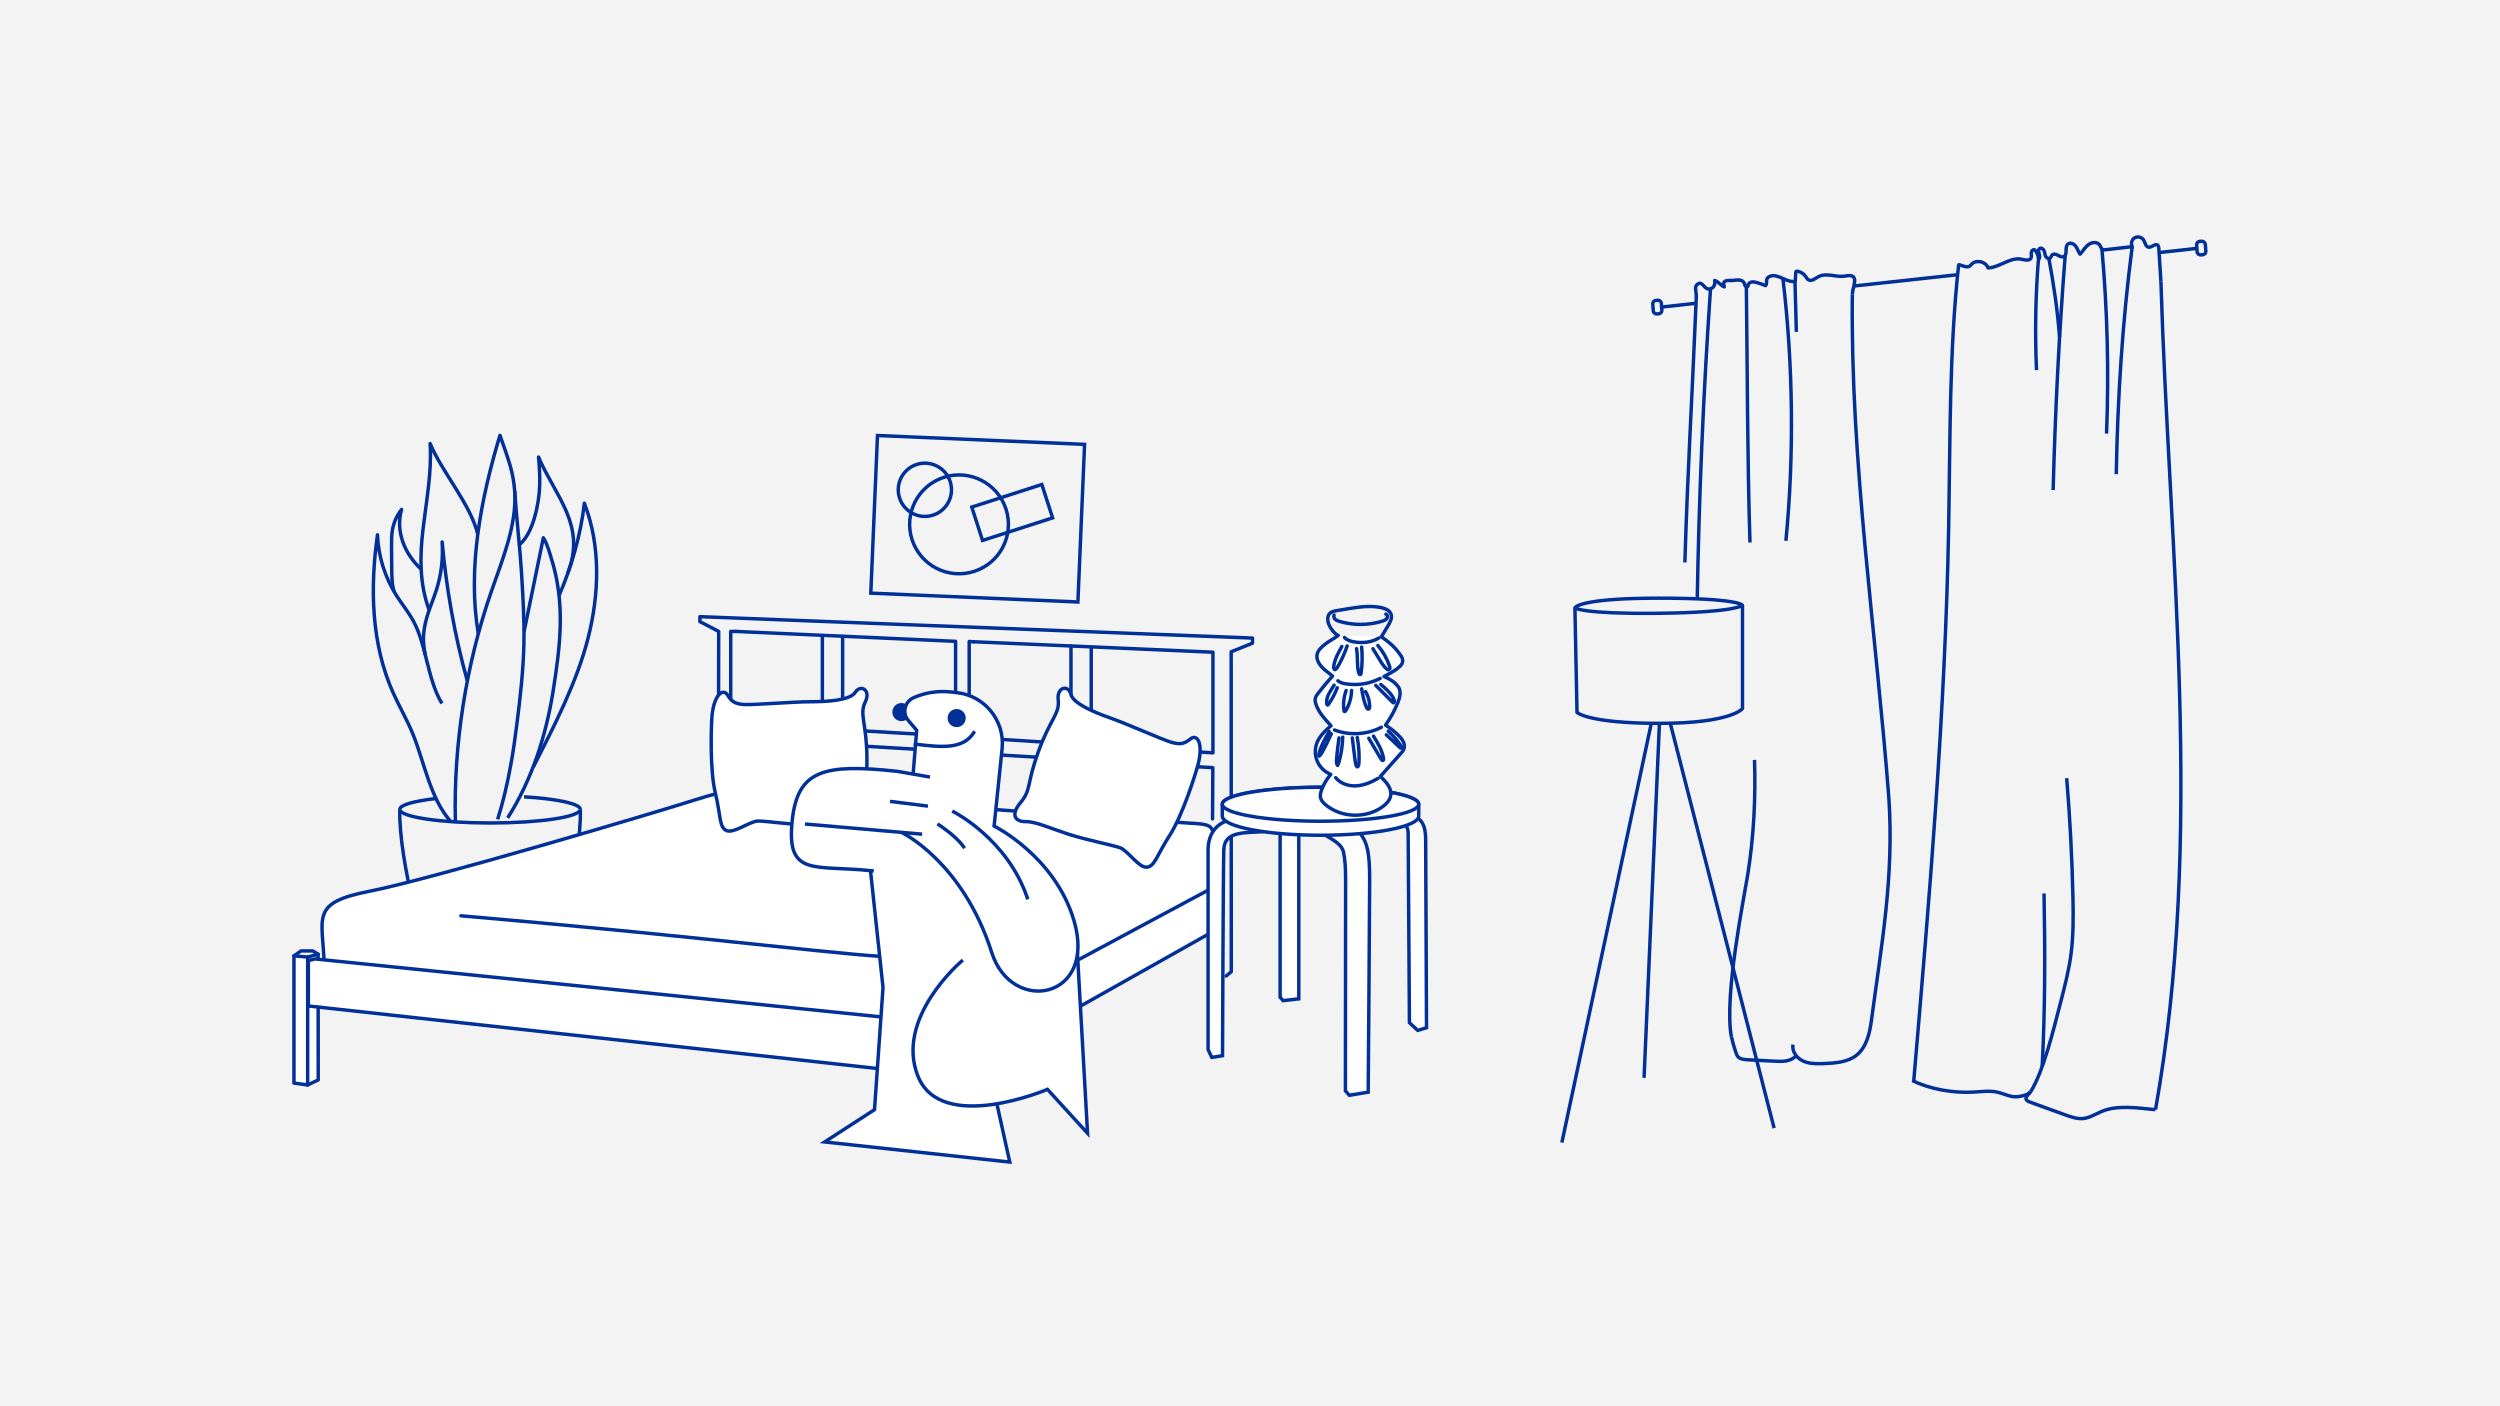 <?xml version="1.0" encoding="UTF-8"?> <svg xmlns="http://www.w3.org/2000/svg" width="1920" height="1080" viewBox="0 0 1920 1080" fill="none"><rect width="1920" height="1080" fill="#F3F3F3"></rect><g style="mix-blend-mode:multiply" clip-path="url(#clip0_202_64776)"><path d="M334.916 613.261C317.987 615.19 307.059 618.19 307.059 621.619" stroke="#013098" stroke-width="2.667" stroke-miterlimit="10" stroke-linejoin="round"></path><path d="M445.704 621.62C445.704 617.262 427.846 613.477 402.488 611.977" stroke="#013098" stroke-width="2.667" stroke-miterlimit="10" stroke-linejoin="round"></path><path d="M307.059 621.62C307.059 627.406 338.059 632.049 376.346 632.049C414.633 632.049 445.634 627.406 445.634 621.62" stroke="#013098" stroke-width="2.667" stroke-miterlimit="10" stroke-linejoin="round"></path><path d="M307.058 621.62C305.915 661.907 328.487 737.123 328.487 737.123C328.487 737.123 331.13 745.267 376.417 744.981" stroke="#013098" stroke-width="2.667" stroke-miterlimit="10" stroke-linejoin="round"></path><path d="M445.705 621.62C446.848 661.907 424.276 737.123 424.276 737.123C424.276 737.123 421.633 745.267 376.346 744.981" stroke="#013098" stroke-width="2.667" stroke-miterlimit="10" stroke-linejoin="round"></path><path d="M349.722 630.91C348.293 571.765 357.845 510.688 377.203 454.686C385.917 429.4 396.846 403.899 395.346 377.184" stroke="#013098" stroke-width="2.667" stroke-miterlimit="10" stroke-linejoin="round"></path><path d="M395.346 377.184C396.632 398.541 399.275 419.114 400.561 440.471C401.632 458.401 402.775 476.401 402.347 494.33C401.918 514.688 399.632 535.046 397.061 555.261C395.703 566.118 394.203 577.047 392.203 587.833C389.56 602.334 386.56 615.191 382.203 629.263" stroke="#013098" stroke-width="2.667" stroke-miterlimit="10" stroke-linejoin="round"></path><path d="M402.489 485.044C407.275 462.329 412.56 435.757 417.275 413.042C420.561 418.185 422.061 424.685 423.204 428.113C434.275 462.972 430.489 494.758 424.775 530.903C419.346 564.975 408.445 599.024 389.873 628.168" stroke="#013098" stroke-width="2.667" stroke-miterlimit="10" stroke-linejoin="round"></path><path d="M429.347 457.398C438.847 435.683 446.204 410.039 448.776 386.467C461.419 419.111 460.276 455.898 451.704 489.828C443.133 523.829 425.504 557.776 409.647 588.991" stroke="#013098" stroke-width="2.667" stroke-miterlimit="10" stroke-linejoin="round"></path><path d="M435.97 440.249C450.471 403.605 427.039 382.029 413.631 351.23" stroke="#013098" stroke-width="2.667" stroke-miterlimit="10" stroke-linecap="round" stroke-linejoin="round"></path><path d="M413.626 351.127C415.099 368.912 414.904 377.848 412.185 390.864C409.659 402.519 405.58 412.621 398.975 418.255" stroke="#013098" stroke-width="2.667" stroke-miterlimit="10" stroke-linecap="round" stroke-linejoin="round"></path><path d="M367.346 486.686C358.846 436.756 369.346 382.754 383.989 334.324C390.418 352.824 394.275 362.396 395.275 377.254" stroke="#013098" stroke-width="2.667" stroke-miterlimit="10" stroke-linejoin="round"></path><path d="M339.416 540.259C328.344 522.187 327.63 495.758 317.558 477.114C313.844 470.257 308.844 464.185 304.629 457.614C295.7 443.685 290.557 427.327 289.915 410.755C284.129 451.542 285.129 494.472 301.915 532.045C306.701 542.759 312.701 552.902 317.13 563.831C325.987 585.689 330.475 613.444 346.262 631.016" stroke="#013098" stroke-width="2.667" stroke-miterlimit="10" stroke-linejoin="round"></path><path d="M326.558 502.902C324.701 493.045 324.701 486.116 327.201 476.401C329.201 468.472 332.629 460.972 335.129 453.186C338.915 441.329 340.415 428.685 339.558 416.256C342.772 451.615 349.201 488.473 358.844 522.688" stroke="#013098" stroke-width="2.667" stroke-miterlimit="10" stroke-linejoin="round"></path><path d="M329.63 468.686C322.129 448.114 322.344 427.899 324.915 406.113C327.487 384.326 331.701 362.54 330.344 340.682C339.201 362.183 361.511 387.501 366.868 410.144" stroke="#013098" stroke-width="2.667" stroke-miterlimit="10" stroke-linejoin="round"></path><path d="M302.737 454.475C300.88 448.904 300.915 441.971 300.844 436.114C300.772 430.685 300.772 425.256 300.701 419.827C300.701 415.327 300.629 410.827 301.486 406.398C302.558 400.898 304.915 395.684 308.415 391.255C303.558 407.97 310.736 425.6 323.665 437.315" stroke="#013098" stroke-width="2.667" stroke-miterlimit="10" stroke-linejoin="round"></path><path d="M565.08 555.493L733.889 565.538V492.551L565.08 484.936" stroke="#013098" stroke-width="2.667" stroke-miterlimit="10" stroke-linecap="round" stroke-linejoin="round"></path><path d="M565.08 567.32L733.889 577.203V621.676L565.08 610.335" stroke="#013098" stroke-width="2.667" stroke-miterlimit="10" stroke-linecap="round" stroke-linejoin="round"></path><path d="M941.661 749.585L945.63 746.264L945.549 500.569L961.912 493.926V490.038L537.539 473.593V477.401L551.958 484.934L551.715 610.577L744.972 623.376L744.486 578.417L931.455 589.596L931.227 628.887" stroke="#013098" stroke-width="2.667" stroke-miterlimit="10" stroke-linecap="round" stroke-linejoin="round"></path><path d="M747.82 492.873L931.534 500.893V578.174L747.82 566.509" stroke="#013098" stroke-width="2.667" stroke-miterlimit="10" stroke-linecap="round" stroke-linejoin="round"></path><path d="M565.08 484.936H561.191V555.25L565.08 555.493" stroke="#013098" stroke-width="2.667" stroke-miterlimit="10" stroke-linecap="round" stroke-linejoin="round"></path><path d="M565.08 567.318L561.191 567.075V611.548" stroke="#013098" stroke-width="2.667" stroke-miterlimit="10" stroke-linecap="round" stroke-linejoin="round"></path><path d="M747.821 492.874L744.338 492.631V566.267L747.821 566.51" stroke="#013098" stroke-width="2.667" stroke-miterlimit="10" stroke-linecap="round" stroke-linejoin="round"></path><path d="M747.821 578.417L744.338 578.174V623.052" stroke="#013098" stroke-width="2.667" stroke-miterlimit="10" stroke-linecap="round" stroke-linejoin="round"></path><path d="M822.506 496.114V571.289" stroke="#013098" stroke-width="2.667" stroke-miterlimit="10" stroke-linecap="round" stroke-linejoin="round"></path><path d="M822.506 582.953V627.831" stroke="#013098" stroke-width="2.667" stroke-miterlimit="10" stroke-linecap="round" stroke-linejoin="round"></path><path d="M838.059 497.248V572.423" stroke="#013098" stroke-width="2.667" stroke-miterlimit="10" stroke-linecap="round" stroke-linejoin="round"></path><path d="M838.059 584.087V628.965" stroke="#013098" stroke-width="2.667" stroke-miterlimit="10" stroke-linecap="round" stroke-linejoin="round"></path><path d="M853.611 585.222V630.1" stroke="#013098" stroke-width="2.667" stroke-miterlimit="10" stroke-linecap="round" stroke-linejoin="round"></path><path d="M631.582 488.174V558.974" stroke="#013098" stroke-width="2.667" stroke-miterlimit="10" stroke-linecap="round" stroke-linejoin="round"></path><path d="M631.582 571.208V619.407" stroke="#013098" stroke-width="2.667" stroke-miterlimit="10" stroke-linecap="round" stroke-linejoin="round"></path><path d="M647.135 488.823V560.109" stroke="#013098" stroke-width="2.667" stroke-miterlimit="10" stroke-linecap="round" stroke-linejoin="round"></path><path d="M647.135 572.34V620.54" stroke="#013098" stroke-width="2.667" stroke-miterlimit="10" stroke-linecap="round" stroke-linejoin="round"></path><path d="M662.77 573.476V621.675" stroke="#013098" stroke-width="2.667" stroke-miterlimit="10" stroke-linecap="round" stroke-linejoin="round"></path><path d="M225.76 734.114L231.187 730.307H240.178L244.309 732.818L244.39 829.379L236.29 833.268L225.76 831.809V734.114Z" fill="white" stroke="#013098" stroke-width="2.667" stroke-miterlimit="10" stroke-linecap="round" stroke-linejoin="round"></path><path d="M249.088 742.134C247.954 703.98 237.586 693.53 283.92 684.457C330.334 675.384 501.574 624.593 532.76 614.629C563.946 604.665 562.083 608.229 600.316 610.497C638.549 612.766 883.42 630.344 910.394 631.964C937.368 633.504 930.709 632.585 932.977 667.256C946.558 716.955 690.229 798.678 690.229 798.678L249.088 742.134Z" fill="white" stroke="#013098" stroke-width="2.667" stroke-miterlimit="10" stroke-linecap="round" stroke-linejoin="round"></path><path d="M236.811 772.594V755.178V737.761L241.961 736.465L685.694 781.91V821.928L236.811 772.594Z" fill="white" stroke="#013098" stroke-width="2.667" stroke-miterlimit="10" stroke-linecap="round" stroke-linejoin="round"></path><path d="M929.901 682.535H936.138V712.831L701.883 844.671L701.555 794.973L700.77 805.425L929.901 682.535Z" fill="white" stroke="#013098" stroke-width="2.667" stroke-miterlimit="10" stroke-linecap="round" stroke-linejoin="round"></path><path d="M236.291 833.265V735.003L244.31 732.816" stroke="#013098" stroke-width="2.667" stroke-miterlimit="10" stroke-linecap="round" stroke-linejoin="round"></path><path d="M225.76 734.113L236.29 735.004" stroke="#013098" stroke-width="2.667" stroke-miterlimit="10" stroke-linecap="round" stroke-linejoin="round"></path><path d="M353.986 703.33C556.169 720.827 664.793 735.976 691.848 734.922" stroke="#013098" stroke-width="2.667" stroke-miterlimit="10" stroke-linecap="round" stroke-linejoin="round"></path><path d="M685.691 781.338L698.166 782.229" stroke="#013098" stroke-width="2.667" stroke-miterlimit="10" stroke-linecap="round" stroke-linejoin="round"></path><path d="M546.758 550.518C548.219 533.433 555.3 528.375 558.672 533.657C561.932 538.94 564.63 540.626 571.486 541.076C578.455 541.526 609.141 538.94 622.292 538.94C635.443 538.94 652.977 537.929 656.911 531.634C660.845 525.452 669.163 529.723 664.442 539.278C659.834 548.832 665.566 555.126 665.791 581.766C666.128 608.518 661.183 610.766 665.791 623.018C670.4 635.269 664.105 638.192 657.136 635.494C650.167 632.909 636.679 634.145 622.854 633.808C609.028 633.471 588.571 630.549 582.277 630.549C575.982 630.549 563.506 640.44 557.885 637.855C552.265 635.269 553.614 626.614 549.343 608.855C545.072 591.095 546.196 558.161 546.758 550.518Z" fill="white" stroke="#013098" stroke-width="2.667" stroke-miterlimit="10"></path><path d="M920.093 587.238C924.355 570.629 919.342 563.516 914.414 567.389C909.593 571.3 906.49 572 899.869 570.16C893.143 568.284 865.032 555.71 852.619 551.368C840.206 547.025 823.989 540.28 822.354 533.039C820.682 525.905 811.42 527.19 812.721 537.767C813.916 548.307 806.427 552.355 797.418 577.426C788.266 602.566 792.191 606.321 783.796 616.364C775.4 626.407 780.376 631.244 787.845 630.999C795.277 630.86 807.6 636.481 820.761 640.728C833.923 644.975 854.197 648.972 860.139 651.051C866.08 653.129 874.59 666.586 880.749 666.001C886.907 665.417 888.492 656.802 898.388 641.449C908.285 626.096 918.099 594.639 920.093 587.238Z" fill="white" stroke="#013098" stroke-width="2.667" stroke-miterlimit="10"></path><path d="M970.412 638.719C956.966 639.772 940.279 637.747 939.874 652.571C939.388 667.477 938.902 810.779 938.902 810.779L930.64 812.075L927.805 806.08C927.805 806.08 927.805 667.72 927.805 652.814C927.805 637.909 936.958 632.238 941.575 630.699" fill="#FEFEFE"></path><path d="M970.412 638.719C956.966 639.772 940.279 637.747 939.874 652.571C939.388 667.477 938.902 810.779 938.902 810.779L930.64 812.075L927.805 806.08C927.805 806.08 927.805 667.72 927.805 652.814C927.805 637.909 936.958 632.238 941.575 630.699" stroke="#013098" stroke-width="2.667" stroke-miterlimit="10"></path><path d="M1017.8 641.392C1024.68 645.443 1030.84 648.845 1031.89 654.839C1033.03 660.834 1033.43 665.937 1033.43 676.063C1033.43 686.189 1033.27 837.754 1033.27 837.754L1036.27 841.156L1050.77 838.807C1050.77 838.807 1051.9 696.396 1051.9 675.577C1051.9 654.758 1050.12 647.225 1044.61 640.015" fill="#FEFEFE"></path><path d="M1017.8 641.392C1024.68 645.443 1030.84 648.845 1031.89 654.839C1033.03 660.834 1033.43 665.937 1033.43 676.063C1033.43 686.189 1033.27 837.754 1033.27 837.754L1036.27 841.156L1050.77 838.807C1050.77 838.807 1051.9 696.396 1051.9 675.577C1051.9 654.758 1050.12 647.225 1044.61 640.015" stroke="#013098" stroke-width="2.667" stroke-miterlimit="10"></path><path d="M1089 628.592C1093.78 631.428 1094.91 638.232 1094.91 645.118C1094.91 652.003 1095.56 789.311 1095.56 789.311L1088.84 791.336L1082.44 785.423C1082.44 785.423 1081.47 644.956 1081.47 640.176C1081.47 635.478 1079.6 634.02 1079.6 634.02" fill="#FEFEFE"></path><path d="M1089 628.592C1093.78 631.428 1094.91 638.232 1094.91 645.118C1094.91 652.003 1095.56 789.311 1095.56 789.311L1088.84 791.336L1082.44 785.423C1082.44 785.423 1081.47 644.956 1081.47 640.176C1081.47 635.478 1079.6 634.02 1079.6 634.02" stroke="#013098" stroke-width="2.667" stroke-miterlimit="10"></path><path d="M997.466 641.473V767.115L985.397 768.492L983.129 765.819V640.177" fill="#FEFEFE"></path><path d="M997.466 641.473V767.115L985.397 768.492L983.129 765.819V640.177" stroke="#013098" stroke-width="2.667" stroke-miterlimit="10"></path><path d="M1014.15 604.614C972.518 604.614 938.74 610.447 938.74 617.656V626.729C938.74 634.83 972.518 641.473 1014.15 641.473C1055.79 641.473 1089.57 634.911 1089.57 626.729V617.656C1089.57 610.447 1055.79 604.614 1014.15 604.614Z" fill="#FEFEFE" stroke="#013098" stroke-width="2.667" stroke-miterlimit="10"></path><path d="M1014.15 630.699C1055.8 630.699 1089.57 624.859 1089.57 617.656C1089.57 610.453 1055.8 604.614 1014.15 604.614C972.504 604.614 938.74 610.453 938.74 617.656C938.74 624.859 972.504 630.699 1014.15 630.699Z" fill="#FEFEFE" stroke="#013098" stroke-width="2.667" stroke-miterlimit="10"></path><path d="M1060.9 489.068C1062.7 486.135 1064.43 483.257 1066.17 480.265C1067.67 477.725 1069.29 474.73 1068.39 471.899C1067.44 468.895 1064.15 467.436 1061.13 466.728C1053.33 464.98 1045.22 465.975 1037.23 467.203C1033.66 467.799 1030.09 468.395 1026.52 468.991C1024.68 469.287 1022.72 469.695 1021.43 470.923C1019.14 473.098 1019.45 476.831 1020.63 479.726C1022.09 483.144 1024.48 486.127 1027.58 488.212" stroke="#013098" stroke-width="2.667" stroke-miterlimit="10" stroke-linecap="round" stroke-linejoin="round"></path><path d="M1064.33 471.624C1065.64 472.059 1065.87 473.956 1065.1 475.025C1064.33 476.094 1062.94 476.631 1061.67 477.057C1051.1 480.28 1039.58 480.386 1028.94 477.305C1027.75 476.988 1026.56 476.556 1025.55 475.728C1024.54 474.9 1024.11 473.514 1024.55 472.322" stroke="#013098" stroke-width="2.667" stroke-miterlimit="10" stroke-linecap="round" stroke-linejoin="round"></path><path d="M1060.9 489.068C1066.76 493 1072.25 497.839 1076 503.78C1076.6 504.655 1077.09 505.642 1077.24 506.619C1077.48 508.402 1076.69 510.272 1075.4 511.5C1071.81 514.903 1070.13 515.605 1062.93 519.545C1068.53 522.153 1070.9 523.703 1073.68 527.212C1076.34 530.604 1075.18 535.502 1073.59 539.472C1071.14 545.597 1067.9 551.473 1064.09 556.876C1067.53 559.084 1070.79 561.689 1073.75 564.458C1076.66 567.283 1079.49 571.08 1078.3 574.888C1077.8 576.48 1076.68 577.769 1075.56 578.944C1070.43 584.714 1065.24 590.539 1060.1 596.309C1064.47 600.318 1069.15 605.48 1068.03 611.238C1067.37 614.659 1064.72 617.399 1061.92 619.504C1049.24 628.748 1030.29 628.204 1018.17 618.152C1016.44 616.675 1014.76 615.027 1014.19 612.778C1013.67 610.702 1014.3 608.541 1015.03 606.497C1016.64 602.183 1019.03 598.234 1022.04 594.702C1017.39 592.863 1013.48 589.096 1011.59 584.406C1009.65 579.772 1009.73 574.331 1011.74 569.742C1013.93 564.756 1018.09 560.909 1022.2 557.347C1017.68 552.476 1013 547.428 1010.75 541.182C1010.27 539.737 1009.79 538.178 1010.12 536.639C1010.39 535.042 1011.4 533.635 1012.41 532.343C1015.91 527.792 1019.57 523.417 1023.4 519.218C1020.66 516.798 1017.55 514.942 1015.1 512.243C1012.65 509.545 1010.79 505.945 1011.57 502.412C1012.34 499.109 1015.21 496.718 1017.9 494.61C1020.88 492.223 1024.65 490.429 1027.69 488.1" fill="white"></path><path d="M1060.9 489.068C1066.76 493 1072.25 497.839 1076 503.78C1076.6 504.655 1077.09 505.642 1077.24 506.619C1077.48 508.402 1076.69 510.272 1075.4 511.5C1071.81 514.903 1070.13 515.605 1062.93 519.545C1068.53 522.153 1070.9 523.703 1073.68 527.212C1076.34 530.604 1075.18 535.502 1073.59 539.472C1071.14 545.597 1067.9 551.473 1064.09 556.876C1067.53 559.084 1070.79 561.689 1073.75 564.458C1076.66 567.283 1079.49 571.08 1078.3 574.888C1077.8 576.48 1076.68 577.769 1075.56 578.944C1070.43 584.714 1065.24 590.539 1060.1 596.309C1064.47 600.318 1069.15 605.48 1068.03 611.238C1067.37 614.659 1064.72 617.399 1061.92 619.504C1049.24 628.748 1030.29 628.204 1018.17 618.152C1016.44 616.675 1014.76 615.027 1014.19 612.778C1013.67 610.702 1014.3 608.541 1015.03 606.497C1016.64 602.183 1019.03 598.234 1022.04 594.702C1017.39 592.863 1013.48 589.096 1011.59 584.406C1009.65 579.772 1009.73 574.331 1011.74 569.742C1013.93 564.756 1018.09 560.909 1022.2 557.347C1017.68 552.476 1013 547.428 1010.75 541.182C1010.27 539.737 1009.79 538.178 1010.12 536.639C1010.39 535.042 1011.4 533.635 1012.41 532.343C1015.91 527.792 1019.57 523.417 1023.4 519.218C1020.66 516.798 1017.55 514.942 1015.1 512.243C1012.65 509.545 1010.79 505.945 1011.57 502.412C1012.34 499.109 1015.21 496.718 1017.9 494.61C1020.88 492.223 1024.65 490.429 1027.69 488.1" stroke="#013098" stroke-width="2.667" stroke-miterlimit="10" stroke-linecap="round" stroke-linejoin="round"></path><path d="M1059.97 521.017C1051.84 525.163 1042.41 526.64 1033.39 525.148C1031.28 524.807 1029.06 524.234 1027.49 522.819" stroke="#013098" stroke-width="2.667" stroke-miterlimit="10" stroke-linecap="round" stroke-linejoin="round"></path><path d="M1058.81 490.046C1053.23 493.455 1046.22 494.077 1039.77 492.938C1037.09 492.468 1034.37 491.596 1032.58 489.602" stroke="#013098" stroke-width="2.667" stroke-miterlimit="10" stroke-linecap="round" stroke-linejoin="round"></path><path d="M1060.96 558.516C1049.98 564.251 1036.44 565.049 1024.86 560.626" stroke="#013098" stroke-width="2.667" stroke-miterlimit="10" stroke-linecap="round" stroke-linejoin="round"></path><path d="M1058.29 597.812C1053.17 600.774 1047.61 603.153 1041.7 603.517C1035.79 603.881 1029.54 601.886 1025.82 597.264" stroke="#013098" stroke-width="2.667" stroke-miterlimit="10" stroke-linecap="round" stroke-linejoin="round"></path><path d="M1058.21 495.762C1062.1 500.331 1065.12 505.622 1067.09 511.346C1067.31 511.924 1067.52 512.503 1067.45 513.131C1067.37 513.759 1066.9 514.32 1066.27 514.361C1065.75 514.405 1065.3 514.05 1064.91 513.753C1062.73 511.806 1061.13 509.302 1059.65 506.8C1057.94 503.948 1056.18 501.153 1054.42 498.243" stroke="#013098" stroke-width="2.667" stroke-miterlimit="10" stroke-linecap="round" stroke-linejoin="round"></path><path d="M1045.74 496.988C1046.38 503.651 1046.21 510.293 1045.35 516.918C1045.28 517.432 1045.15 518.001 1044.63 518.045C1044.06 518.145 1043.67 517.505 1043.52 516.871C1041.89 510.813 1042.98 504.309 1041.82 498.148" stroke="#013098" stroke-width="2.667" stroke-miterlimit="10" stroke-linecap="round" stroke-linejoin="round"></path><path d="M1034.6 496.072C1032.86 501.299 1030.61 506.341 1027.91 511.142C1027.3 512.272 1026.65 513.344 1025.71 514.122C1025.59 514.234 1025.36 514.342 1025.25 514.339C1025.02 514.333 1024.85 514.157 1024.68 513.981C1024.19 513.223 1024.21 512.193 1024.35 511.279C1025.23 505.973 1027.93 501.172 1030.52 496.483" stroke="#013098" stroke-width="2.667" stroke-miterlimit="10" stroke-linecap="round" stroke-linejoin="round"></path><path d="M1060.48 525.672C1064.07 528.743 1067.77 531.818 1070.02 535.944C1070.56 536.875 1071 537.917 1070.8 539.001C1070.73 539.286 1070.61 539.626 1070.38 539.735C1070.03 539.84 1069.75 539.547 1069.53 539.312C1065.23 535.019 1060.92 530.725 1056.57 526.374" stroke="#013098" stroke-width="2.667" stroke-miterlimit="10" stroke-linecap="round" stroke-linejoin="round"></path><path d="M1048.77 531.101C1050.8 534.649 1051.9 538.631 1051.91 542.756C1051.89 543.558 1051.63 544.697 1050.77 544.618C1050.2 544.603 1049.87 544.022 1049.6 543.499C1047.42 538.974 1046.57 533.967 1045.78 529.019" stroke="#013098" stroke-width="2.667" stroke-miterlimit="10" stroke-linecap="round" stroke-linejoin="round"></path><path d="M1038.02 530.252C1037.88 535.634 1036.37 540.981 1033.67 545.668C1033.37 546.176 1032.78 546.734 1032.39 546.323C1032.22 546.146 1032.17 545.973 1032.18 545.744C1031.45 540.626 1032.04 535.255 1033.83 530.316" stroke="#013098" stroke-width="2.667" stroke-miterlimit="10" stroke-linecap="round" stroke-linejoin="round"></path><path d="M1027.01 528.194C1025.29 532.733 1023 537.029 1020.21 541.026C1020.09 541.252 1019.85 541.475 1019.51 541.466C1019.22 541.401 1019.06 541.111 1019.01 540.823C1018.6 538.75 1019 536.583 1019.74 534.654C1020.54 532.669 1021.67 530.921 1022.75 529.116C1023.4 528.158 1023.94 527.198 1024.6 526.241" stroke="#013098" stroke-width="2.667" stroke-miterlimit="10" stroke-linecap="round" stroke-linejoin="round"></path><path d="M1066.15 561.514C1070.07 564.938 1073.52 568.923 1076.22 573.404C1076.38 573.695 1076.6 574.044 1076.42 574.326C1076.18 574.778 1075.45 574.473 1075.05 574.062C1071.64 570.823 1068.12 567.581 1064.7 564.342" stroke="#013098" stroke-width="2.667" stroke-miterlimit="10" stroke-linecap="round" stroke-linejoin="round"></path><path d="M1054.82 565.347C1058.18 570.762 1061.64 576.409 1062.57 582.678C1062.62 583.08 1062.61 583.653 1062.31 583.932C1061.79 584.32 1061.06 583.671 1060.73 583.089C1057.54 577.736 1054.42 572.327 1051.23 566.974" stroke="#013098" stroke-width="2.667" stroke-miterlimit="10" stroke-linecap="round" stroke-linejoin="round"></path><path d="M1042.36 566.347C1043.52 572.622 1043.99 578.994 1043.71 585.29C1043.68 586.435 1043.54 587.577 1043 588.537C1042.94 588.708 1042.76 588.875 1042.59 588.928C1042.18 589.09 1041.79 588.564 1041.63 588.159C1041.04 586.596 1040.85 584.987 1040.61 583.319C1039.95 577.802 1039.23 572.225 1038.57 566.708" stroke="#013098" stroke-width="2.667" stroke-miterlimit="10" stroke-linecap="round" stroke-linejoin="round"></path><path d="M1031.2 566.117C1031.04 572.416 1030.13 578.752 1028.43 584.84C1028.17 585.864 1027.86 586.945 1027.26 587.846C1026.37 586.792 1026.41 585.189 1026.45 583.815C1026.82 578.095 1027.6 572.442 1028.32 566.731" stroke="#013098" stroke-width="2.667" stroke-miterlimit="10" stroke-linecap="round" stroke-linejoin="round"></path><path d="M1022.44 563.599C1020.37 568.13 1018.25 572.602 1015.85 577.01C1015.13 578.366 1014.34 579.779 1013.12 580.721C1012.73 580.081 1012.87 579.282 1013.06 578.542C1014.59 572.508 1017.76 567.146 1020.82 561.782" stroke="#013098" stroke-width="2.667" stroke-miterlimit="10" stroke-linecap="round" stroke-linejoin="round"></path><path d="M832.955 341.27L827.824 462.332L668.771 455.535L673.902 334.473L832.955 341.27Z" stroke="#013098" stroke-width="2.667" stroke-miterlimit="10"></path><path d="M690.849 382.443C687.377 371.695 693.269 360.17 704.011 356.7C714.752 353.229 726.274 359.128 729.746 369.876C733.218 380.623 727.326 392.148 716.584 395.618C705.843 399.089 694.321 393.19 690.849 382.443Z" stroke="#013098" stroke-width="2.667" stroke-miterlimit="10"></path><path d="M700.439 414.366C693.996 394.424 704.931 373.036 724.863 366.597C744.795 360.157 766.176 371.104 772.619 391.047C779.062 410.989 768.127 432.377 748.195 438.816C728.263 445.256 706.882 434.309 700.439 414.366Z" stroke="#013098" stroke-width="2.667" stroke-miterlimit="10"></path><rect x="-1.679" y="-0.859" width="26.928" height="56.523" transform="matrix(-0.307 -0.952 -0.952 0.307 807.068 396.378)" stroke="#013098" stroke-width="2.667"></rect><path d="M691.68 552.469C694.772 552.805 697.55 550.573 697.886 547.482C698.223 544.392 695.989 541.614 692.898 541.278C689.807 540.942 687.028 543.174 686.692 546.264C686.356 549.355 688.589 552.133 691.68 552.469Z" fill="#013097" stroke="#013098" stroke-width="2.667" stroke-miterlimit="10" stroke-linecap="square"></path><path d="M743.481 626.606L652.068 640.365L648.677 659.179L689.163 755.688L774.582 820.472L805.322 739.312L743.481 626.606Z" fill="white"></path><path d="M668.542 668.734L678.158 758.406L671.621 852.226L633.336 877.013L775.49 892.478L750.477 779.289" fill="white"></path><path d="M668.542 668.734L678.158 758.406L671.621 852.226L633.336 877.013L775.49 892.478L750.477 779.289" stroke="#013098" stroke-width="2.667" stroke-miterlimit="10" stroke-linecap="square"></path><path d="M827.205 727.672L835.238 870.347L804.475 836.633C804.475 836.633 722.902 871.251 704.987 826.517C687.071 781.784 738.469 738.221 738.469 738.221" fill="white"></path><path d="M827.205 727.672L835.238 870.347L804.475 836.633C804.475 836.633 722.902 871.251 704.987 826.517C687.071 781.784 738.469 738.221 738.469 738.221" stroke="#013098" stroke-width="2.667" stroke-miterlimit="10" stroke-linecap="square"></path><path d="M691.97 639.06C691.97 639.06 739.194 661.159 761.706 731.677C776.972 779.469 842.744 767.644 824.819 707.018C810.249 657.565 763.472 634.397 763.472 634.397L769.643 574.72C771.712 553.327 756.216 534.27 734.909 531.952L730.075 531.426C720.28 530.361 710.456 531.93 701.598 535.856C694.766 538.909 692.723 547.629 697.576 553.304L704.023 560.89L698.452 629.254" fill="white"></path><path d="M691.97 639.06C691.97 639.06 739.194 661.159 761.706 731.677C776.972 779.469 842.744 767.644 824.819 707.018C810.249 657.565 763.472 634.397 763.472 634.397L769.643 574.72C771.712 553.327 756.216 534.27 734.909 531.952L730.075 531.426C720.28 530.361 710.456 531.93 701.598 535.856C694.766 538.909 692.723 547.629 697.576 553.304L704.023 560.89L698.452 629.254" stroke="#013098" stroke-width="2.667" stroke-miterlimit="10" stroke-linecap="square"></path><path d="M747.776 562.753C739.617 575.633 723.003 573.955 703.059 571.527L747.776 562.753Z" fill="white"></path><path d="M747.776 562.753C739.617 575.633 723.003 573.955 703.059 571.527" stroke="#013098" stroke-width="2.667" stroke-miterlimit="10" stroke-linecap="square"></path><path d="M721.055 633.475C721.055 633.475 734.128 641.888 740.033 650.315L721.055 633.475Z" fill="white"></path><path d="M721.055 633.475C721.055 633.475 734.128 641.888 740.033 650.315" stroke="#013098" stroke-width="2.667" stroke-miterlimit="10" stroke-linecap="square"></path><path d="M732.486 623.547C732.486 623.547 773.586 644.339 788.926 689.434L732.486 623.547Z" fill="white"></path><path d="M732.486 623.547C732.486 623.547 773.586 644.339 788.926 689.434" stroke="#013098" stroke-width="2.667" stroke-miterlimit="10" stroke-linecap="square"></path><path d="M712.951 596.539L682.357 593.21L677.571 637.212L708.164 640.54L712.951 596.539Z" fill="white"></path><path d="M712.951 596.54L689.245 592.417C632.384 586.231 612.62 591.608 608.463 629.823C603.642 674.142 625.199 663.947 669.721 668.79" fill="white"></path><path d="M712.951 596.54L689.245 592.417C632.384 586.231 612.62 591.608 608.463 629.823C603.642 674.142 625.199 663.947 669.721 668.79" stroke="#013098" stroke-width="2.667" stroke-miterlimit="10" stroke-linecap="square"></path><path d="M619.533 632.955L706.879 640.528L619.533 632.955Z" fill="white"></path><path d="M619.533 632.955L706.879 640.528" stroke="#013098" stroke-width="2.667" stroke-miterlimit="10" stroke-linecap="square"></path><path d="M711.35 618.947L684.812 615.61" stroke="#013098" stroke-width="2.667" stroke-miterlimit="10" stroke-linecap="square"></path><path d="M734.104 557.084C737.195 557.42 739.974 555.187 740.31 552.097C740.646 549.007 738.413 546.229 735.322 545.893C732.231 545.556 729.452 547.789 729.116 550.879C728.78 553.97 731.013 556.747 734.104 557.084Z" fill="#013097" stroke="#013098" stroke-width="2.667" stroke-miterlimit="10" stroke-linecap="square"></path></g><path d="M1655.33 852.227C1642.1 851 1626.23 848.355 1613.95 853.644C1609.32 855.627 1604.97 858.461 1599.96 859.027C1595.42 859.499 1590.89 857.894 1586.54 856.383C1577.38 853.077 1568.12 849.677 1558.95 846.372C1557.53 845.9 1555.93 845.05 1555.93 843.539C1555.93 842.689 1556.49 842.027 1557.06 841.366C1559.71 838.155 1556.87 841.555 1559.61 838.344" stroke="#013098" stroke-width="2.667" stroke-miterlimit="10"></path><path d="M1559.61 838.345C1557.25 841.461 1549.12 842.878 1545.25 842.122C1541.37 841.367 1537.88 839.667 1534.1 838.817C1528.05 837.4 1521.72 838.439 1515.48 838.722C1500.08 839.572 1482.42 836.606 1468.62 829.806" stroke="#013098" stroke-width="2.667" stroke-miterlimit="10"></path><path d="M1379.5 810.767C1374.78 815.772 1368.35 815.3 1361.55 814.922C1355.12 814.545 1348.6 814.261 1342.18 813.884C1339.44 813.695 1336.41 813.506 1334.62 811.428C1333.2 809.917 1330.08 798.3 1329.8 796.223" stroke="#013098" stroke-width="2.667" stroke-miterlimit="10"></path><path d="M1586.09 195.733C1581.37 256.554 1578.42 315.413 1576.81 376.329" stroke="#013098" stroke-width="2.667" stroke-miterlimit="10"></path><path d="M1565.75 196.414C1563.3 225.597 1562.73 254.969 1564.05 284.246" stroke="#013098" stroke-width="2.667" stroke-miterlimit="10"></path><path d="M1573.41 197.831C1577.19 218.041 1580.24 238.458 1581.75 259.047" stroke="#013098" stroke-width="2.667" stroke-miterlimit="10"></path><path d="M1637.54 189.331C1629.98 247.602 1626.33 305.402 1625.29 364.145" stroke="#013098" stroke-width="2.667" stroke-miterlimit="10"></path><path d="M1614.23 190.748C1618.48 238.063 1619.71 285.568 1617.82 332.979" stroke="#013098" stroke-width="2.667" stroke-miterlimit="10"></path><path d="M1559.61 838.343C1569.44 822.571 1577 791.122 1582.29 770.816C1585.6 758.067 1588.91 745.317 1590.61 732.284C1592.4 718.212 1592.31 703.856 1592.03 689.69C1591.36 658.901 1589.76 628.207 1587.21 597.608" stroke="#013098" stroke-width="2.667" stroke-miterlimit="10"></path><path d="M1568.4 818.982C1570.67 775.066 1570.67 730.111 1569.82 686.195" stroke="#013098" stroke-width="2.667" stroke-miterlimit="10"></path><path d="M1329.71 796.316C1323.85 765.528 1339.63 688.462 1342.37 671.085C1346.91 642.185 1348.42 612.908 1347.47 583.63" stroke="#013098" stroke-width="2.667" stroke-miterlimit="10"></path><path d="M1341.19 219.741C1342.05 285.945 1341.9 350.545 1343.98 416.655" stroke="#013098" stroke-width="2.667" stroke-miterlimit="10"></path><path d="M1313.64 222.387C1308.16 302.38 1304.76 382.562 1303.44 462.744" stroke="#013098" stroke-width="2.667" stroke-miterlimit="10"></path><path d="M1378.53 215.782C1378.82 228.532 1379.32 242.125 1379.6 254.875" stroke="#013098" stroke-width="2.667" stroke-miterlimit="10"></path><path d="M1369.28 213.866C1377.13 279.976 1377.99 349.035 1371.57 415.334" stroke="#013098" stroke-width="2.667" stroke-miterlimit="10"></path><path d="M1659.59 216.437C1659.02 207.938 1658.55 199.343 1657.98 190.843C1657.89 189.993 1657.79 189.049 1657.23 188.388C1655.34 186.593 1652.5 190.371 1649.95 189.804C1647.78 189.332 1647.49 186.31 1646.36 184.421C1645.04 182.155 1641.73 181.305 1639.46 182.627C1637.19 183.949 1636.25 187.16 1637.57 189.427C1630.77 190.182 1623.87 191.032 1617.07 191.788C1616.5 191.882 1615.93 191.882 1615.36 191.788C1613.76 191.316 1613.38 189.238 1612.34 187.916C1610.36 185.46 1606.29 186.027 1603.74 188.01C1601.19 189.993 1599.68 192.921 1597.51 195.188C1596.09 193.299 1595.52 190.938 1594.1 189.049C1592.69 187.16 1589.76 185.932 1588.06 187.538C1585.41 189.899 1588.24 195.66 1584.94 197.077C1583.43 197.738 1581.72 196.699 1580.31 195.943C1578.89 195.188 1576.81 194.716 1575.77 196.038C1575.3 196.699 1575.2 197.549 1574.64 198.115C1573.6 199.154 1571.71 198.21 1571.05 196.888C1570.39 195.565 1570.48 194.054 1569.91 192.638C1569.35 191.221 1567.74 190.088 1566.51 190.843C1563.96 192.354 1568.02 197.077 1565.75 198.965C1565.47 196.888 1564.72 194.904 1563.68 193.11C1563.3 192.543 1562.92 191.977 1562.26 191.788C1561.03 191.504 1560.09 193.016 1559.99 194.338C1559.99 195.66 1560.37 197.077 1559.8 198.21C1558.57 200.571 1554.98 199.627 1552.34 199.06C1543.55 197.36 1535.71 205.482 1526.82 205.765C1525.22 200.949 1518.04 199.154 1514.35 202.743C1513.59 203.499 1513.03 204.349 1512.08 204.726C1509.63 205.765 1504.3 202.568 1504.21 203.476" stroke="#013098" stroke-width="2.667" stroke-miterlimit="10" stroke-linejoin="round"></path><path d="M1422.6 226.259C1422.79 222.481 1423.73 220.781 1424.2 217.381C1424.39 215.87 1424.67 214.264 1423.73 213.037C1422.22 210.959 1419.01 211.714 1416.55 212.092C1409.84 213.037 1402.56 209.259 1396.61 212.47C1394.06 213.887 1391.13 216.437 1388.77 214.831C1387.92 214.264 1387.35 213.226 1386.78 212.376C1385.37 210.298 1383 208.787 1380.55 208.314C1380.17 208.22 1379.79 208.22 1379.51 208.409C1379.13 208.692 1379.13 209.164 1379.13 209.542C1379.03 211.714 1378.94 213.887 1378.75 216.059C1372.89 217.287 1367.51 211.526 1361.46 211.714C1359.47 211.809 1357.3 212.848 1356.83 214.737C1356.45 216.342 1357.21 218.42 1355.88 219.364C1353.62 218.325 1351.25 217.57 1348.89 216.909C1347.57 216.531 1346.06 216.342 1344.73 216.72C1343.41 217.098 1342.28 218.42 1342.46 219.837C1342.09 220.592 1340.86 220.309 1340.39 219.648C1339.91 218.987 1339.82 218.042 1339.54 217.287C1338.87 215.87 1337.08 215.114 1335.47 215.02C1333.87 214.925 1332.26 215.303 1330.65 215.398C1328.76 215.492 1326.78 215.114 1325.08 215.87C1323.38 216.72 1323.67 218.05 1324.23 220.309C1322.24 219.775 1319.69 216.248 1316.86 215.398C1317.23 217.098 1316.95 218.987 1315.82 220.403C1314.68 221.725 1312.7 222.386 1311.09 221.725C1308.73 220.687 1307.41 217.098 1304.86 217.57C1300.51 219.553 1302.83 222.944 1302.77 228.071" stroke="#013098" stroke-width="2.667" stroke-miterlimit="10" stroke-linejoin="round"></path><path d="M1659.59 216.438C1665.92 425.156 1692.95 641.714 1655.43 852.228" stroke="#013098" stroke-width="2.667" stroke-miterlimit="10"></path><path d="M1504.24 203.31C1496.96 270.176 1497.81 337.702 1496.58 404.946C1493.94 546.988 1481.84 688.747 1469.75 830.317" stroke="#013098" stroke-width="2.667" stroke-miterlimit="10"></path><path d="M1422.59 226.26C1421.08 354.514 1440.84 485.108 1450.66 613.078C1454.67 673.669 1444.89 726.053 1437.34 783.096C1436.01 793.201 1433.65 804.157 1425.71 810.485C1419 815.773 1409.74 816.434 1401.14 816.812C1395.76 817.001 1390.09 817.19 1385.08 815.018C1380.07 812.846 1376.01 807.651 1377.05 802.268" stroke="#013098" stroke-width="2.667" stroke-miterlimit="10"></path><path d="M1293.99 431.957C1296.26 357.725 1299 317.493 1302.78 227.677" stroke="#013098" stroke-width="2.667" stroke-miterlimit="10"></path><path d="M1301.93 232.965L1276.22 235.798" stroke="#013098" stroke-width="2.667" stroke-miterlimit="10"></path><path d="M1503.39 210.959L1423.82 219.648" stroke="#013098" stroke-width="2.667" stroke-miterlimit="10"></path><path d="M1687.18 190.749L1658.17 193.96" stroke="#013098" stroke-width="2.667" stroke-miterlimit="10"></path><path d="M1690.2 195.755L1691.62 195.66C1693.04 195.566 1694.17 194.338 1694.08 192.921L1693.7 187.727C1693.51 186.216 1692.28 185.177 1690.87 185.272L1689.45 185.366C1688.03 185.46 1686.9 186.688 1686.99 188.105L1687.37 193.299C1687.46 194.81 1688.79 195.849 1690.2 195.755Z" stroke="#013098" stroke-width="2.667" stroke-miterlimit="10"></path><path d="M1272.44 241.088L1273.86 240.993C1275.28 240.899 1276.41 239.671 1276.32 238.255L1275.94 233.06C1275.85 231.643 1274.62 230.51 1273.2 230.605L1271.78 230.699C1270.37 230.794 1269.23 232.021 1269.33 233.438L1269.7 238.632C1269.7 240.049 1271.03 241.182 1272.44 241.088Z" stroke="#013098" stroke-width="2.667" stroke-miterlimit="10"></path><path d="M1268.21 555.435L1199.51 877.486" stroke="#013098" stroke-width="2.667" stroke-miterlimit="10"></path><path d="M1282.77 555.435L1362.52 866.436" stroke="#013098" stroke-width="2.667" stroke-miterlimit="10"></path><path d="M1262.64 827.809L1274.45 555.435" stroke="#013098" stroke-width="2.667" stroke-miterlimit="10"></path><path d="M1338.24 464.864V544.196C1338.24 544.196 1329.83 555.53 1274.45 555.53C1219.46 555.53 1211.14 547.124 1211.14 547.124L1209.54 466.848C1209.54 466.848 1211.61 459.387 1273.89 459.387C1336.16 459.387 1338.24 464.864 1338.24 464.864Z" fill="#F3F3F3" stroke="#013098" stroke-width="2.667" stroke-miterlimit="10"></path><path d="M1338.23 464.865C1338.23 464.865 1333.41 470.342 1273.88 471.004C1214.44 471.665 1209.53 466.848 1209.53 466.848" stroke="#013098" stroke-width="2.667" stroke-miterlimit="10"></path><defs><clipPath id="clip0_202_64776"><rect width="914.555" height="675.029" fill="white" transform="translate(225 222.719)"></rect></clipPath></defs></svg> 